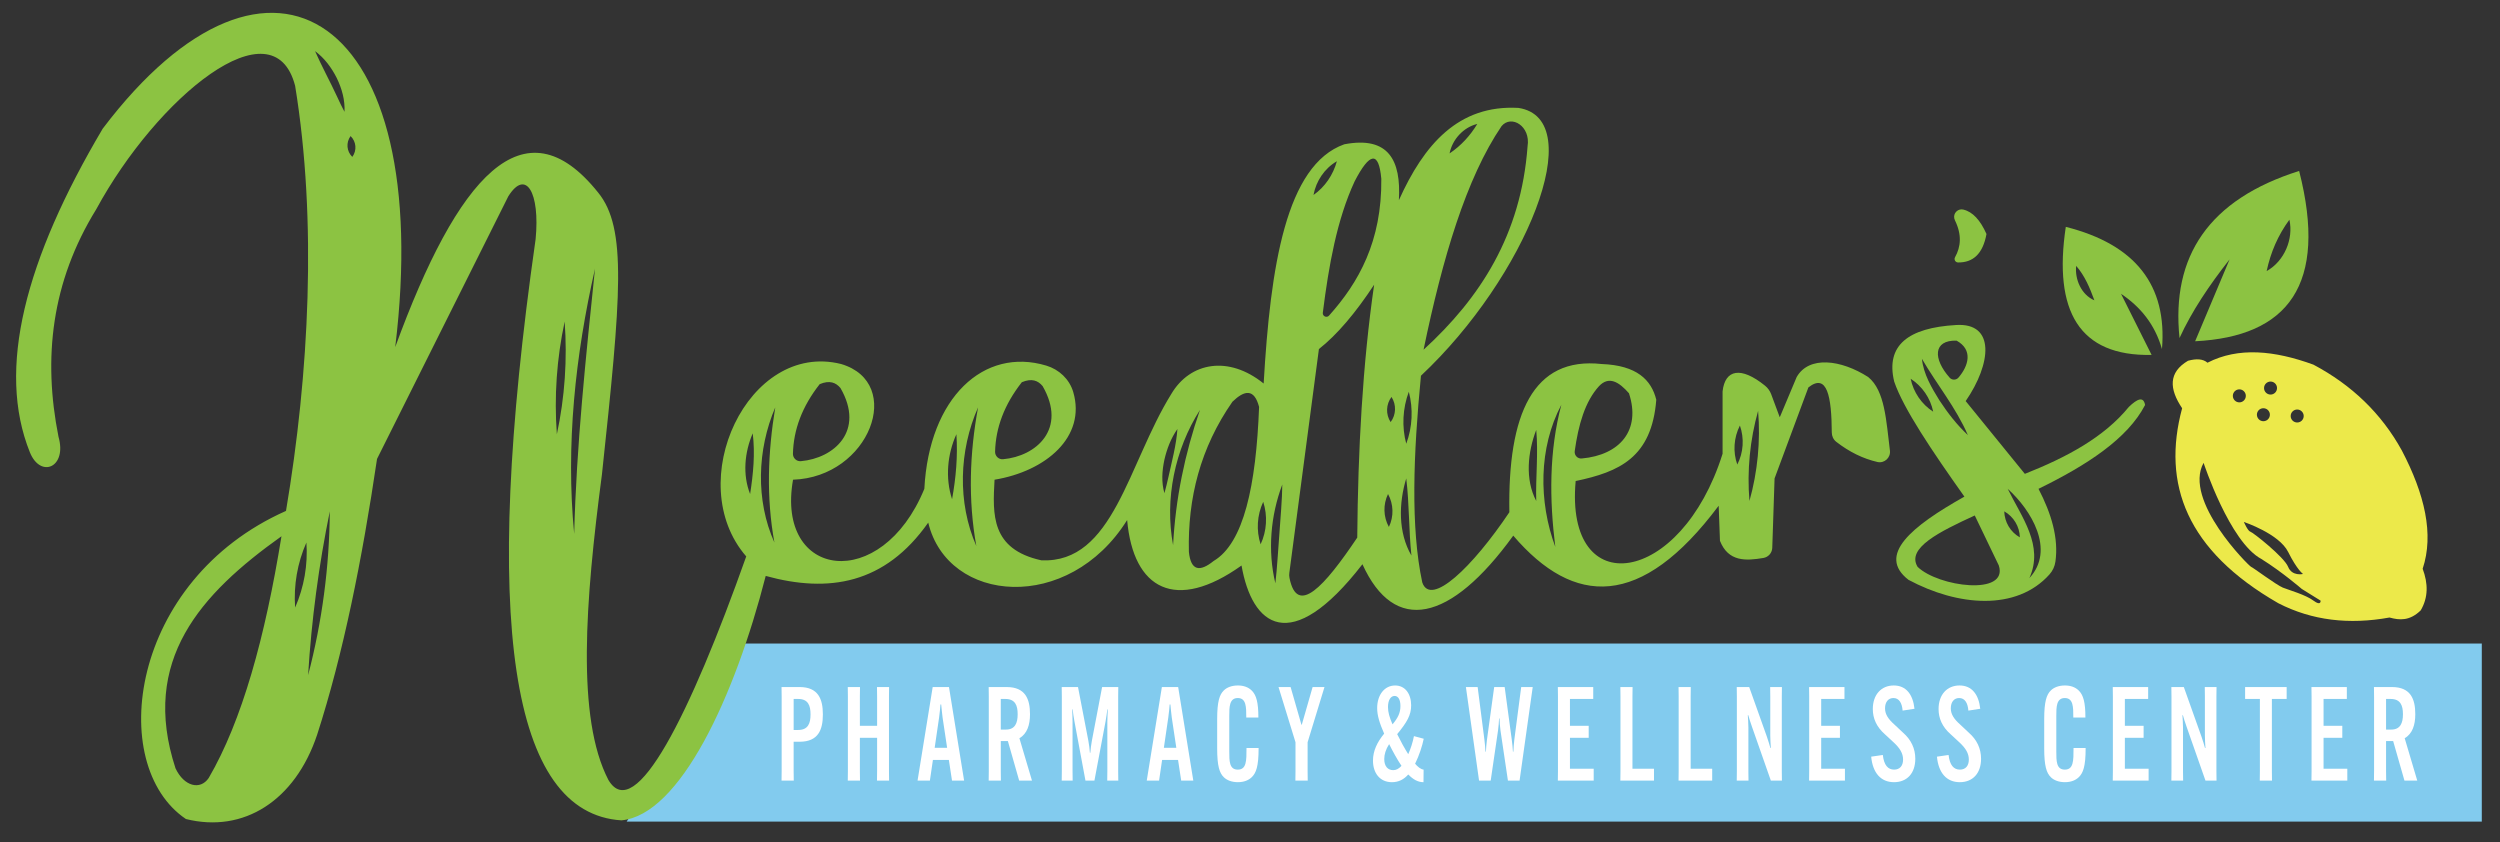 <?xml version="1.0" encoding="UTF-8"?>
<svg id="Layer_9" data-name="Layer 9" xmlns="http://www.w3.org/2000/svg" viewBox="0 0 641 216">
  <rect x="0" y="0" width="641" height="216" fill="#333333" stroke="none"/>
  <defs>
    <style>
      .cls-1 {
        fill: #8cc342;
      }

      .cls-1, .cls-2, .cls-3, .cls-4 {
        stroke-width: 0px;
      }

      .cls-2 {
        fill: #ece94a;
      }

      .cls-3 {
        fill: #fff;
      }

      .cls-4 {
        fill: #82cbee;
      }
    </style>
  </defs>
  <polygon class="cls-4" points="191 165 636.333 165 636.333 210.667 160.667 210.667 191 165"/>
  <g>
    <path class="cls-1" d="M479,96.667c-6.99-4.47-15.17-5.5-18.33,0l-4.34,10.33-2.2-5.92c-.32-.86-.87-1.62-1.58-2.19-6.16-4.99-10.24-4.19-10.88,1.45v16c-10.67,34-40.5,38.16-37.67,7,11.17-2.34,19.5-6,20.67-20.84-1.26-5.1-5-8.83-14-9.16-17.65-1.95-24.1,12.87-23.67,38-9.5,14.16-20.17,24.33-22.33,18-3.03-14.18-2.28-32.88-.34-53,26.86-25.19,43.34-65.84,25-68.67-15.39-.85-24.23,9.37-30.66,23.67.61-10.25-2.64-16.5-14-14.34-14.92,5.31-18.93,31.19-20.67,61.34-8.98-7.26-18.83-5.5-23.67,2.66-11.16,18-14.83,43.5-33.33,42.67-12.95-2.85-12.5-11.75-12-20.67,13.15-2.16,23.54-10.97,20.18-22.47-.97-3.3-3.64-5.81-6.93-6.79-15.97-4.79-30.03,8.15-31.25,31.6-11,26.83-38.17,23.16-33.67-2.34,19.67-.66,28.67-24.83,12.34-29.66-23.84-6-40.84,30.33-24.34,49.33-14.4,40.59-28.5,68.83-35.33,57.33-8.26-15.89-5.95-45.8-1.67-78.33,4.9-45.81,6.5-63.17-1-72.33-18.98-23.7-36.03-4.08-52,39.66C111.67,4.167,69.33-23.833,26.33,32.997,6.49,66.507-.94,94.627,7.67,115.997c2.75,6.75,9.58,3.84,7.33-4-4.02-20.15-1.83-39.69,9.67-58.33C40.33,24.837,70.09.517,75.67,21.997c5.66,34.67,3.59,73.8-2.34,109-40.16,17.84-46.16,65.17-25.66,79,14.75,3.69,28-4.66,33.66-21.66,6.67-20.69,11.51-44.75,15.34-70.67l33.66-67.33c4.5-7.17,8.17-1,7,11-14.06,98.51-6.3,147.19,22,149,15-1.34,29.07-31.67,37-62.67,16.13,4.45,30.57,2.11,41.67-13.67,5,20.84,36,23.34,51-.66,1.57,17.86,12.5,23.66,29.33,11.66,2.67,15.34,12.45,23.62,31-.33,8.17,18,22.5,15,38.67-7.33,15.53,18.14,32.75,18.95,52.67-7.67l.33,9c2.15,5.44,6.69,5.14,11.15,4.39,1.27-.22,2.21-1.3,2.26-2.59l.59-17.8,8.67-23.33c4.82-3.81,5.95,2.38,6,11.53,0,.93.4,1.82,1.13,2.4,3.37,2.62,6.9,4.34,10.59,5.19,1.77.4,3.41-1.11,3.19-2.92-.96-7.6-1.25-15.37-5.58-18.87ZM378.78,31.777c-1.84,3.04-4.16,5.57-7.11,7.56.69-3.57,3.55-6.7,7.11-7.56ZM385,32.337c2.5-3,7.5,0,6.67,5.16-1.66,22.72-12.17,38.91-26.67,52.17,4.86-23.45,10.93-43.99,20-57.33ZM262,97.997c2.55-1.07,4.15-.42,5.33,1,6.34,11-1.65,18-10.16,18.75-1.1.1-2.05-.81-2.03-1.92.15-6.14,2.35-12.09,6.86-17.83ZM210.17,98.497c2.54-1.07,4.15-.42,5.33,1,6.33,11-1.65,18-10.16,18.75-1.11.1-2.06-.81-2.03-1.92.15-6.14,2.34-12.09,6.86-17.83ZM53.5,199.497c-2.17,3.17-6.31,2.15-8.5-2.5-9.06-27.69,6.43-44.73,27.17-59.5-4.19,25.9-10.11,47.33-18.67,62ZM75.67,155.777c-.41-5.69.58-11.45,2.89-16.67.41,5.69-.6,11.45-2.89,16.67ZM79,173.107c.86-14.11,2.73-28.14,5.56-42-.1,14.16-1.97,28.31-5.56,42ZM88.33,28.667c-.72-1.33-1.32-2.64-1.92-3.93-1.7-3.68-4.01-7.92-5.63-11.63,2.42,1.79,4.23,4.24,5.57,6.91,1.3,2.68,2.14,5.64,1.98,8.65ZM90.33,40.227c-1.47-1.43-1.65-3.69-.44-5.34,1.47,1.43,1.66,3.69.44,5.34ZM142.78,111.337c-.72-9.67-.03-19.42,2-28.89.7,9.66.04,19.41-2,28.89ZM152.56,68.887c-2.34,22.68-4.76,45.21-5.34,68-2.19-22.73.29-45.79,5.34-68ZM192.33,126.667c-1.97-4.96-1.42-10.72.67-15.56.64,5.23.13,10.37-.67,15.56ZM198.56,139.107c-4.86-10.84-4.42-23.82.22-34.66-1.91,11.53-2.33,23.12-.22,34.66ZM244.11,127.997c-1.77-5.4-1.23-11.51,1.11-16.66.38,5.62-.11,11.13-1.11,16.66ZM250.33,139.997c-4.88-11.15-4.45-24.47.45-35.55-2.18,11.8-2.58,23.71-.45,35.55ZM298.56,126.447c-.82-2.8-.61-5.77-.01-8.57.65-2.81,1.67-5.5,3.34-7.88-.28,4.09-1.44,8.36-2.31,12.34-.31,1.35-.62,2.7-1.02,4.11ZM300.78,139.777c-2.2-11.82.44-24.55,6.89-34.67-3.89,11.25-6.27,22.78-6.89,34.67ZM311.17,143.837c-3.54,2.85-5.84,2.56-6.34-2.34-.33-13.75,2.94-26.69,11.17-38.5,3.09-2.98,5.58-3.44,6.83,1.34-.77,20.12-3.92,34.93-11.66,39.5ZM323.22,139.557c-1.16-3.56-.91-7.5.67-10.89,1.15,3.56.92,7.5-.67,10.89ZM328.03,136.907c-.3,3.75-.58,8.93-1.03,12.65-2-8.34-1.23-17.33,1.78-25.33-.02,3.72-.5,8.93-.75,12.68ZM342.78,41.337c-.96,3.48-3.04,6.58-6,8.66.66-3.57,2.84-6.84,6-8.66ZM348,137.837c-8.38,12.49-15.42,20.31-17.38,10.31-.09-.42-.09-.86-.03-1.29l7.58-57.36c4.66-3.66,9.39-9.26,14.16-16.5-2.97,20.54-4.14,42.34-4.33,64.84ZM340.76,80.927c-.59.66-1.7.16-1.59-.73,1.53-12.17,3.62-23.9,8.16-33.7,3.85-7.43,6.18-7.89,6.84-.66.16,16.04-5.8,26.61-13.41,35.09ZM356.11,135.107c-1.44-2.59-1.51-5.77-.22-8.44,1.43,2.59,1.52,5.78.22,8.44ZM356.56,108.227c-1.3-1.98-1.2-4.57.22-6.45,1.28,1.98,1.2,4.57-.22,6.45ZM360.56,122.667c.79,6.39.64,13.37,1.33,19.78-3.43-5.9-3.27-13.4-1.33-19.78ZM360.56,113.777c-1.17-4.38-.92-9.08.66-13.33,1.15,4.38.93,9.08-.66,13.33ZM393.89,128.447c-2.92-5.57-2.18-12.52,0-18.22.56,6.03-.17,12.17,0,18.22ZM398.78,140.227c-4.3-11.63-4.3-25.36,1.55-36.45-3.17,11.96-3.07,24.24-1.55,36.45ZM403.76,115.657c.94-6.7,2.6-12.67,6.24-16.66,2.53-2.65,5.09-1.1,7.67,1.84,3.12,9.52-2.36,15.84-12.12,16.72-1.07.1-1.94-.84-1.79-1.9ZM445.44,119.107c-1.16-3.26-.9-6.91.67-10,1.15,3.27.92,6.93-.67,10ZM448.56,128.447c-.65-7.76.12-15.62,2.22-23.11.63,7.76-.12,15.61-2.22,23.11Z"/>
    <path class="cls-1" d="M550,103.837c-.41-2.3-2.02-1.57-4.17.5-6.35,7.79-15.96,12.93-26.66,17.16l-15.17-18.66c6.6-9.57,7.67-20.17-2.5-19.5-12.17.71-18.08,5.16-15.83,14.5,2.34,6.9,9.74,17.85,18,29.5-13.64,7.66-22.49,15.02-14.34,21.33,12.67,6.8,27.7,8.06,36.15-1.38.83-.92,1.36-2.07,1.53-3.29.84-6-1.01-12.26-4.34-18.66,12.46-6.09,22.84-12.85,27.33-21.5ZM501.67,87.337c4.24,2.34,3.11,6.42.49,9.47-.59.69-1.67.71-2.27.03-4.27-4.82-4.29-9.67,1.78-9.5ZM489.89,97.107c2.96,1.92,5.08,4.99,5.78,8.45-2.97-1.91-5.07-4.99-5.78-8.45ZM497.26,102.637c-2.01-3.25-4.08-6.74-4.48-10.64,3.84,6.61,8.72,12.5,11.78,19.56-2.84-2.65-5.18-5.69-7.3-8.92ZM491.67,145.337c-2.92-4.79,5.58-9,14.66-13.17l6.17,12.83c2.5,7.84-15.5,5.5-20.83.34ZM513.89,131.107c2.4,1.36,3.94,3.91,4,6.67-2.41-1.35-3.93-3.91-4-6.67ZM520.33,148.227c3.79-8.37-2.01-15.64-5.55-22.89,6.02,5.41,12.26,15.69,5.55,22.89Z"/>
  </g>
  <path class="cls-1" d="M501.238,56.469c1.819,3.729,1.53,6.795.036,9.481-.339.61.088,1.339.786,1.346,3.786.037,6.343-2.154,7.274-7.296-1.587-3.574-3.561-5.724-5.971-6.268-1.141-.258-2.242.583-2.326,1.749l-0.0 0c-.024.34.052.682.201.988Z"/>
  <path class="cls-1" d="M554.33,89.5c1.37-16.33-6.77-26.82-24.66-31.33-3.23,21.61,3.44,33.22,22,32.83l-7.84-15.67c4.91,3.3,8.67,7.77,10.5,14.17ZM532.33,68.17c2.26,2.61,3.48,5.62,4.67,8.83-3.33-1.4-5.05-5.37-4.67-8.83Z"/>
  <path class="cls-1" d="M589.5,43.83c-23.17,7.31-32.84,21.89-30.67,42.84,3.121-6.82,7.606-13.526,12.84-20.17l-8.84,21c23.79-1.19,34.13-14.45,26.67-43.67ZM581.17,69.5c1.04-4.85,2.9-9.16,5.83-13.17,1.11,5-1.34,10.68-5.83,13.17Z"/>
  <path class="cls-3" d="M200.417,197.7v-19.093l-.03-2.449h4.626c4.806,0,5.969,3.12,5.969,6.979v.067c0,3.892-1.164,6.979-5.969,6.979h-1.522v7.517l.03,2.449h-3.134l.03-2.449ZM204.656,187.164c2.567,0,3.164-1.745,3.164-3.959v-.067c0-2.215-.597-3.926-3.164-3.926h-1.164v7.952h1.164Z"/>
  <path class="cls-3" d="M227.964,176.158l-.03,2.449v19.093l.03,2.449h-3.104l.03-2.449v-8.523h-4.417v8.523l.03,2.449h-3.134l.03-2.449v-19.093l-.03-2.449h3.134l-.03,2.449v7.482h4.417v-7.482l-.03-2.449h3.104Z"/>
  <path class="cls-3" d="M238.425,200.149h-3.164l3.88-23.991h4.178l3.88,23.991h-3.104l-.806-5.302h-4.089l-.776,5.302ZM239.649,191.728h3.193l-1.164-7.751c-.149-1.074-.269-2.551-.358-3.355h-.179c-.06.805-.209,2.281-.358,3.355l-1.134,7.751Z"/>
  <path class="cls-3" d="M256.6,190.016v7.685l.03,2.449h-3.134l.03-2.449v-19.093l-.03-2.449h4.626c4.806,0,5.969,3.12,5.969,6.945v.067c0,2.651-.716,4.966-2.716,6.107l3.223,10.871h-3.283l-2.895-10.134h-1.821ZM256.6,187.063h1.343c2.328,0,2.984-1.711,2.984-3.893v-.067c0-2.181-.597-3.892-3.164-3.892h-1.164v7.852Z"/>
  <path class="cls-3" d="M272.254,197.7v-19.093l-.03-2.449h4.179l2.656,13.791c.179.872.328,2.181.388,3.053h.12c.06-.872.209-2.181.388-3.053l2.626-13.791h4.149l-.03,2.449v19.093l.03,2.449h-2.835l.03-2.449v-12.717c0-.94.089-2.249.12-3.087h-.12c-.12.838-.269,2.113-.448,3.02l-2.865,15.233h-2.298l-2.835-15.233c-.179-.906-.358-2.182-.448-3.02h-.12c.03.838.09,2.146.09,3.087v12.717l.03,2.449h-2.806l.03-2.449Z"/>
  <path class="cls-3" d="M297.19,200.149h-3.164l3.88-23.991h4.178l3.88,23.991h-3.104l-.806-5.302h-4.089l-.776,5.302ZM298.414,191.728h3.193l-1.164-7.751c-.149-1.074-.269-2.551-.358-3.355h-.179c-.06.805-.209,2.281-.358,3.355l-1.134,7.751Z"/>
  <path class="cls-3" d="M313.783,199.277c-1.104-1.074-1.701-2.853-1.701-7.382v-7.517c0-4.496.597-6.274,1.701-7.349.776-.771,2.03-1.274,3.611-1.274,1.463,0,2.657.436,3.522,1.274,1.224,1.175,1.731,3.121,1.731,6.879v.067h-3.104v-.067c0-2.617,0-4.933-2.179-4.933-2.179,0-2.179,2.315-2.179,4.664v8.992c0,2.517,0,4.698,2.179,4.698,2.239,0,2.239-2.248,2.239-5.47v-.066h3.104v.066c0,4.698-.657,6.342-1.761,7.416-.806.771-1.97,1.274-3.552,1.274-1.582,0-2.835-.503-3.611-1.274Z"/>
  <path class="cls-3" d="M333.689,185.822h.09l2.775-9.664h3.045l-4.328,14.16v7.382l.03,2.449h-3.164l.029-2.449v-7.382l-4.357-14.16h3.104l2.775,9.664Z"/>
  <path class="cls-3" d="M361.817,180.89c0,2.449-1.045,4.261-3.581,7.348.865,1.778,1.85,3.558,2.835,5.134.597-1.342,1.164-3.02,1.463-4.63l2.507.671c-.358,1.812-1.164,4.295-2.209,6.409.717.839,1.433,1.409,2.179,1.51l-.029,3.221c-1.403,0-2.627-.671-3.91-1.979-1.104,1.275-2.478,1.979-4.179,1.979-3.104,0-4.864-2.349-4.864-5.536,0-2.483,1.074-4.731,2.865-6.912-1.194-2.718-1.791-4.664-1.791-6.543,0-3.423,1.91-5.805,4.597-5.805,2.566,0,4.118,2.113,4.118,5.134ZM356.176,190.788c-.866,1.342-1.254,2.65-1.254,3.825,0,1.946.985,2.852,2.298,2.852.717,0,1.403-.302,2.119-1.107-1.104-1.644-2.208-3.657-3.163-5.569ZM357.042,185.721c1.343-1.61,2.029-2.885,2.029-4.697,0-1.745-.626-2.584-1.492-2.584-.984,0-1.701,1.041-1.701,2.853,0,1.309.388,2.65,1.164,4.429Z"/>
  <path class="cls-3" d="M375.855,176.158h3.015l1.731,13.489c.119.973.238,2.147.269,3.087h.119c.06-.939.119-2.081.269-3.087l1.851-13.489h2.687l1.82,13.489c.149,1.006.239,2.147.299,3.087h.119c.029-.939.119-2.114.238-3.087l1.762-13.489h2.954l-3.372,23.991h-2.984l-1.91-12.852c-.149-.973-.209-2.147-.239-3.087h-.119c-.06.939-.12,2.114-.269,3.087l-1.881,12.852h-2.984l-3.373-23.991Z"/>
  <path class="cls-3" d="M402.535,189.177v7.919h6.089v3.054h-9.193l.03-2.449v-19.093l-.03-2.449h9.074v3.054h-5.97v6.878h4.806v3.087h-4.806Z"/>
  <path class="cls-3" d="M415.458,200.149l.029-2.449v-19.093l-.029-2.449h3.134l-.03,2.449v18.488h5.521v3.054h-8.625Z"/>
  <path class="cls-3" d="M430.38,200.149l.029-2.449v-19.093l-.029-2.449h3.134l-.03,2.449v18.488h5.521v3.054h-8.625Z"/>
  <path class="cls-3" d="M448.495,176.158l4.507,12.65c.447,1.274.687,2.147.925,2.986h.119c-.06-.873-.148-2.215-.148-3.154v-10.033l-.03-2.449h3.015l-.03,2.449v19.093l.03,2.449h-2.836l-4.835-13.791c-.447-1.241-.716-2.147-.955-2.986h-.119c.06.873.149,2.215.149,3.154v11.174l.029,2.449h-3.014l.029-2.449v-19.093l-.029-2.449h3.193Z"/>
  <path class="cls-3" d="M466.952,189.177v7.919h6.089v3.054h-9.192l.029-2.449v-19.093l-.029-2.449h9.072v3.054h-5.969v6.878h4.806v3.087h-4.806Z"/>
  <path class="cls-3" d="M482.755,193.573c.299,2.65,1.343,3.758,2.895,3.758,1.463,0,2.299-.974,2.299-2.584,0-1.577-.806-2.919-2.447-4.429l-2.209-2.047c-2.179-1.913-3.104-4.094-3.104-6.477,0-3.69,2.179-6.039,5.372-6.039,3.163,0,4.925,2.315,5.312,5.973l-3.044.47c-.149-1.946-.896-3.222-2.358-3.222-1.283,0-2.148.974-2.148,2.651,0,1.543.865,2.784,2.417,4.16l2.179,2.047c2.119,1.846,3.164,4.127,3.164,6.711,0,3.725-2.119,6.006-5.462,6.006-3.373,0-5.462-2.382-5.85-6.543l2.984-.436Z"/>
  <path class="cls-3" d="M499.616,193.573c.299,2.65,1.343,3.758,2.895,3.758,1.463,0,2.299-.974,2.299-2.584,0-1.577-.806-2.919-2.447-4.429l-2.209-2.047c-2.179-1.913-3.104-4.094-3.104-6.477,0-3.69,2.179-6.039,5.372-6.039,3.163,0,4.925,2.315,5.312,5.973l-3.044.47c-.149-1.946-.896-3.222-2.358-3.222-1.283,0-2.148.974-2.148,2.651,0,1.543.865,2.784,2.417,4.16l2.179,2.047c2.119,1.846,3.164,4.127,3.164,6.711,0,3.725-2.119,6.006-5.462,6.006-3.373,0-5.462-2.382-5.85-6.543l2.984-.436Z"/>
  <path class="cls-3" d="M525.835,199.277c-1.104-1.074-1.701-2.853-1.701-7.382v-7.517c0-4.496.597-6.274,1.701-7.349.776-.771,2.029-1.274,3.611-1.274,1.463,0,2.656.436,3.522,1.274,1.224,1.175,1.73,3.121,1.73,6.879v.067h-3.104v-.067c0-2.617,0-4.933-2.179-4.933s-2.179,2.315-2.179,4.664v8.992c0,2.517,0,4.698,2.179,4.698,2.238,0,2.238-2.248,2.238-5.47v-.066h3.104v.066c0,4.698-.656,6.342-1.761,7.416-.806.771-1.97,1.274-3.552,1.274s-2.835-.503-3.611-1.274Z"/>
  <path class="cls-3" d="M544.816,189.177v7.919h6.089v3.054h-9.192l.029-2.449v-19.093l-.029-2.449h9.072v3.054h-5.969v6.878h4.806v3.087h-4.806Z"/>
  <path class="cls-3" d="M559.932,176.158l4.507,12.65c.447,1.274.687,2.147.925,2.986h.119c-.06-.873-.149-2.215-.149-3.154v-10.033l-.029-2.449h3.015l-.03,2.449v19.093l.03,2.449h-2.836l-4.835-13.791c-.447-1.241-.716-2.147-.955-2.986h-.119c.06.873.149,2.215.149,3.154v11.174l.029,2.449h-3.015l.03-2.449v-19.093l-.03-2.449h3.194Z"/>
  <path class="cls-3" d="M582.51,179.212v18.488l.03,2.449h-3.134l.029-2.449v-18.488h-3.79v-3.054h10.655v3.054h-3.791Z"/>
  <path class="cls-3" d="M595.76,189.177v7.919h6.089v3.054h-9.192l.029-2.449v-19.093l-.029-2.449h9.072v3.054h-5.969v6.878h4.806v3.087h-4.806Z"/>
  <path class="cls-3" d="M611.786,190.016v7.685l.03,2.449h-3.135l.03-2.449v-19.093l-.03-2.449h4.627c4.805,0,5.969,3.12,5.969,6.945v.067c0,2.651-.716,4.966-2.716,6.107l3.224,10.871h-3.283l-2.896-10.134h-1.82ZM611.786,187.063h1.343c2.328,0,2.985-1.711,2.985-3.893v-.067c0-2.181-.598-3.892-3.164-3.892h-1.164v7.852Z"/>
  <path class="cls-2" d="M615.83,115.5c-5.24-9.5-12.84-16.79-22.66-22-10.03-3.66-19.28-4.56-27.17-.5-1.12-.99-2.83-1.09-5-.5-5.05,2.99-4.84,7.21-1.5,12.17-5.24,19.44,1.13,36.49,24.67,50,8.64,4.44,18.17,5.54,28.5,3.66,2.57.72,5.18.91,8-1.83,1.96-3.32,1.91-6.9.5-10.67,2.95-8.85.52-19.13-5.34-30.33ZM589,105c.92,0,1.67.75,1.67,1.67s-.75,1.66-1.67,1.66-1.67-.74-1.67-1.66.75-1.67,1.67-1.67ZM582.17,97.83c.92,0,1.66.75,1.66,1.67,0,.92-.74,1.67-1.66,1.67-.92,0-1.67-.75-1.67-1.67,0-.92.75-1.67,1.67-1.67ZM580.33,104.67c.92,0,1.67.74,1.67,1.66,0,.92-.75,1.67-1.67,1.67-.92,0-1.66-.75-1.66-1.67,0-.92.74-1.66,1.66-1.66ZM586.67,141.5c2.33,4.67,3.83,5.67,3.83,5.67,0,0-2.83.66-3.83-1.84s-9-8.83-9.67-9c-.67-.16-1.67-2.5-1.67-2.5,0,0,9,3,11.34,7.67ZM574.17,99.83c.92,0,1.66.75,1.66,1.67,0,.92-.74,1.67-1.66,1.67-.92,0-1.67-.75-1.67-1.67,0-.92.75-1.67,1.67-1.67ZM593.17,154c-2-1.5-6.17-2.67-7.84-3.33-1.66-.67-7.66-5.17-8.16-5.34-.5-.16-17.5-17-12.17-26.66,0,0,6.67,20.33,14.83,24.66,5.34,3.34,10.34,7.67,10.34,7.67l4.83,3s.17,1.5-1.83,0Z"/>
</svg>